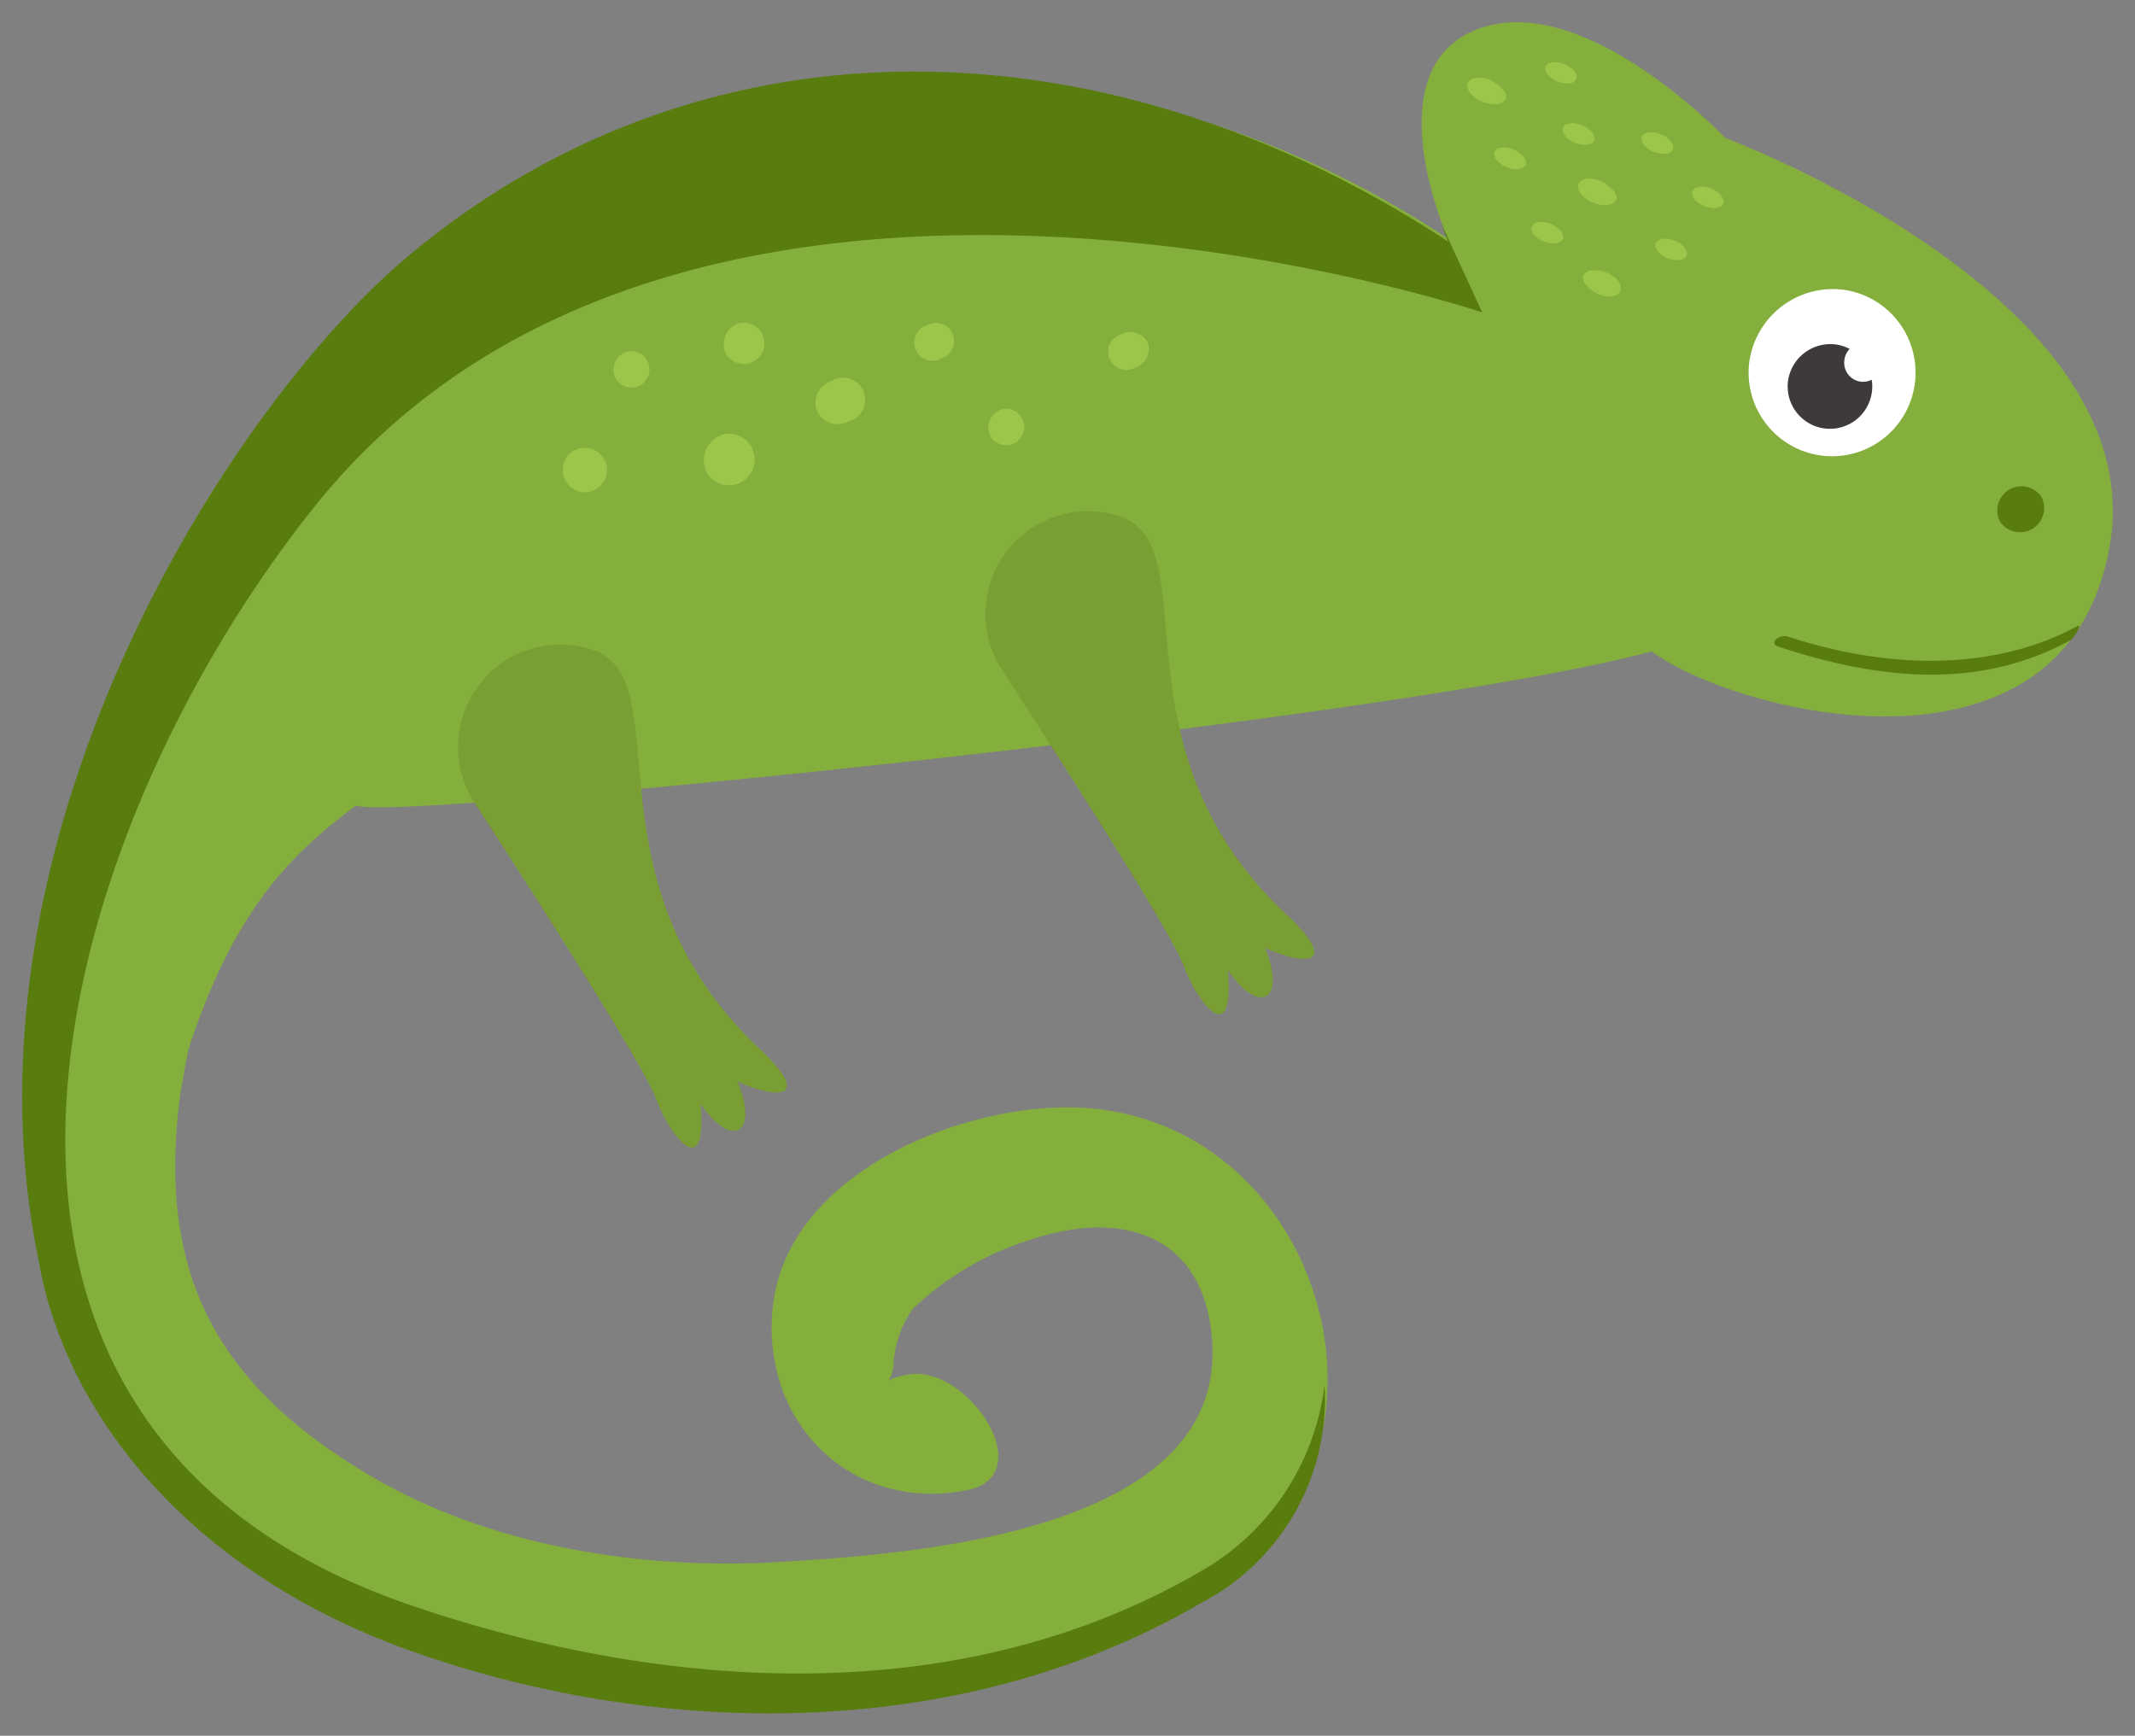 <svg version="1.2" xmlns="http://www.w3.org/2000/svg" xmlns:xlink="http://www.w3.org/1999/xlink" overflow="visible" preserveAspectRatio="none" viewBox="0 0 96.42 78.24" width="107" height="87"><rect x="0" y="0" width="96.42" height="78.24" fill="#808080" stroke="none"/><g transform="translate(1, 1)"><defs><style>.cls-1_1606999815643{fill:#85af3c;}.cls-2_1606999815643{fill:#597c0e;}.cls-3_1606999815643{fill:#799e33;}.cls-4_1606999815643{fill:#9bc64a;}.cls-5_1606999815643{fill:#fff;}.cls-6_1606999815643{fill:#3d393c;}</style></defs><g id="Ebene_2_1606999815643"><g id="Layer_1_1606999815643"><path d="M15.06,35.32c-2.86,2.15-5.42,4.57-7.51,10.85a56.62,56.62,0,0,0-2,7.69l-5-3.3C.91,25.72,13.56,14,17.9,10.84,31.71.78,49-.37,64.39,9.75c0,0-3.29-7.36,1.09-9.33,4.82-2.17,11.44,4.8,11.44,4.8s19.37,7.2,17.35,18.44-16.85,7.53-20.68,4.7c-11,3-54.87,7.44-58.2,7A2.46,2.46,0,0,1,15.06,35.32Z" class="cls-1_1606999815643" vector-effect="non-scaling-stroke"/><path d="M91.19,21.39a1.09,1.09,0,0,1-1.86,1.13,1.09,1.09,0,0,1,1.86-1.13Z" class="cls-2_1606999815643" vector-effect="non-scaling-stroke"/><path d="M79.32,28.15c4.43,1.46,9,2,13.2-.3.31-.33.42-.59.36-.66-4,2.19-8.91,1.89-13.12.51-.41-.13-.92.3-.44.45Z" class="cls-2_1606999815643" vector-effect="non-scaling-stroke"/><path d="M49.25,22.18a4.63,4.63,0,0,0-4.9,7.16c2.19,3.37,7.53,11.62,8.11,13.2s2.29,3.89,2,.19c1.39,2.06,2.66,1.38,1.67-1,1.93.85,3.36.74,1-1.48C48.77,32.48,53.84,23.17,49.25,22.18Z" class="cls-3_1606999815643" vector-effect="non-scaling-stroke"/><path d="M25.45,28.2a4.62,4.62,0,0,0-4.91,7.15c2.19,3.37,7.52,11.62,8.1,13.2s2.3,3.89,2,.2c1.39,2.06,2.65,1.38,1.67-1,1.92.86,3.36.74,1-1.47C25,38.5,30,29.19,25.45,28.2Z" class="cls-3_1606999815643" vector-effect="non-scaling-stroke"/><path d="M71,5.33c-.1.22-.49.26-.87.11s-.62-.47-.54-.69.48-.26.87-.1S71.06,5.11,71,5.33Z" class="cls-4_1606999815643" vector-effect="non-scaling-stroke"/><path d="M70.19,2.56c-.09.22-.48.27-.86.11S68.7,2.2,68.79,2s.48-.27.86-.11S70.28,2.34,70.19,2.56Z" class="cls-4_1606999815643" vector-effect="non-scaling-stroke"/><path d="M75.17,10.53c-.09.21-.47.26-.86.11s-.63-.47-.54-.68.48-.27.87-.11S75.26,10.31,75.17,10.53Z" class="cls-4_1606999815643" vector-effect="non-scaling-stroke"/><path d="M74.55,5.74c-.09.21-.48.26-.87.1s-.62-.46-.53-.68.47-.27.86-.11S74.63,5.52,74.55,5.74Z" class="cls-4_1606999815643" vector-effect="non-scaling-stroke"/><path d="M76.82,8.18c-.09.22-.46.27-.86.11s-.62-.46-.52-.68.46-.27.85-.11S76.92,8,76.82,8.18Z" class="cls-4_1606999815643" vector-effect="non-scaling-stroke"/><path d="M69.58,9.77c-.1.22-.48.27-.87.11s-.63-.46-.53-.68.48-.27.86-.11S69.66,9.56,69.58,9.77Z" class="cls-4_1606999815643" vector-effect="non-scaling-stroke"/><path d="M67.89,6.43c-.09.21-.48.27-.86.1s-.62-.46-.54-.68.48-.27.86-.11S68,6.21,67.89,6.43Z" class="cls-4_1606999815643" vector-effect="non-scaling-stroke"/><path d="M72,8c-.12.27-.59.33-1.06.13s-.76-.56-.65-.83.58-.33,1-.14S72.1,7.77,72,8Z" class="cls-4_1606999815643" vector-effect="non-scaling-stroke"/><path d="M72.17,12.12c-.1.27-.58.33-1,.13s-.77-.56-.66-.83.59-.32,1.06-.13S72.28,11.86,72.17,12.12Z" class="cls-4_1606999815643" vector-effect="non-scaling-stroke"/><path d="M67,3.45c-.11.27-.58.33-1.06.13s-.76-.57-.65-.84.58-.32,1-.13S67.11,3.18,67,3.45Z" class="cls-4_1606999815643" vector-effect="non-scaling-stroke"/><path d="M78,15.32a3.77,3.77,0,1,0,4.32-3.25A3.81,3.81,0,0,0,78,15.32Z" class="cls-5_1606999815643" vector-effect="non-scaling-stroke"/><path d="M79.75,16.17a1.91,1.91,0,1,0,2.18-1.64A1.93,1.93,0,0,0,79.75,16.17Z" class="cls-6_1606999815643" vector-effect="non-scaling-stroke"/><path d="M82.3,15.2a.86.86,0,0,0,.71,1,.88.88,0,0,0,1-.74.89.89,0,0,0-.71-1A.88.88,0,0,0,82.3,15.2Z" class="cls-5_1606999815643" vector-effect="non-scaling-stroke"/><path d="M25.12,19.23a1,1,0,1,1-.63,1.34A1,1,0,0,1,25.12,19.23Z" class="cls-4_1606999815643" vector-effect="non-scaling-stroke"/><path d="M32.34,13.58a.93.93,0,1,1-.6,1.27A1,1,0,0,1,32.34,13.58Z" class="cls-4_1606999815643" vector-effect="non-scaling-stroke"/><path d="M31.6,18.6a1.16,1.16,0,1,1-.74,1.58A1.24,1.24,0,0,1,31.6,18.6Z" class="cls-4_1606999815643" vector-effect="non-scaling-stroke"/><path d="M27.29,14.86A.82.82,0,1,1,26.77,16,.86.86,0,0,1,27.29,14.86Z" class="cls-4_1606999815643" vector-effect="non-scaling-stroke"/><path d="M40.87,13.66a.82.82,0,1,1,.64,1.5.82.82,0,1,1-.64-1.5Z" class="cls-4_1606999815643" vector-effect="non-scaling-stroke"/><path d="M49.66,14.06a.88.88,0,0,1,1.17.38.87.87,0,0,1-.53,1.11.82.82,0,1,1-.64-1.49Z" class="cls-4_1606999815643" vector-effect="non-scaling-stroke"/><path d="M44.21,17.46a.82.82,0,1,1-.52,1.12A.87.87,0,0,1,44.21,17.46Z" class="cls-4_1606999815643" vector-effect="non-scaling-stroke"/><path d="M36.52,16.19A1,1,0,1,1,37.29,18a1,1,0,0,1-1.38-.46A1,1,0,0,1,36.52,16.19Z" class="cls-4_1606999815643" vector-effect="non-scaling-stroke"/><path d="M7.16,48.19c-1.08,7.88,1.33,13,8.38,17.22,5.4,3.26,12.37,4.37,18.6,4S54.81,68.05,53.7,59c-.56-4.58-4.32-5.41-8.15-4.12A13.44,13.44,0,0,0,40.22,58a4.78,4.78,0,0,0-.87,2.58c-.13,1.17-1,.69.65.38,2.7-.5,6.07,4.58,2.62,5.22-5.2,1-9.27-3.07-8.72-8.26.61-5.75,7.82-8.89,13-9,11.8-.29,16.82,16,6.36,22.1-11.65,6.81-25.78,6.2-35.89,2.15C6.06,68.63-.87,60.2.61,47.73,1,44.56,8,42.88,7.69,45.29Z" class="cls-1_1606999815643" vector-effect="non-scaling-stroke"/><path d="M17.52,10.47C30.92-.64,49-.21,64.4,9.89c0,0-.13-.31-.31-.81l1.85,4S29.9,1,13.21,21.83c-12,15-19.4,41.4,4.32,49.52,10.3,3.52,24.16,5.23,35.8-1.58a11.23,11.23,0,0,0,5.49-8.35,10.37,10.37,0,0,1-5.51,9.8C41.67,78,27.67,77.05,17.43,73.37,8,70,2,63.12.73,55.75-3.16,36.74,9.42,17.2,17.52,10.47Z" class="cls-2_1606999815643" vector-effect="non-scaling-stroke"/></g></g></g></svg>